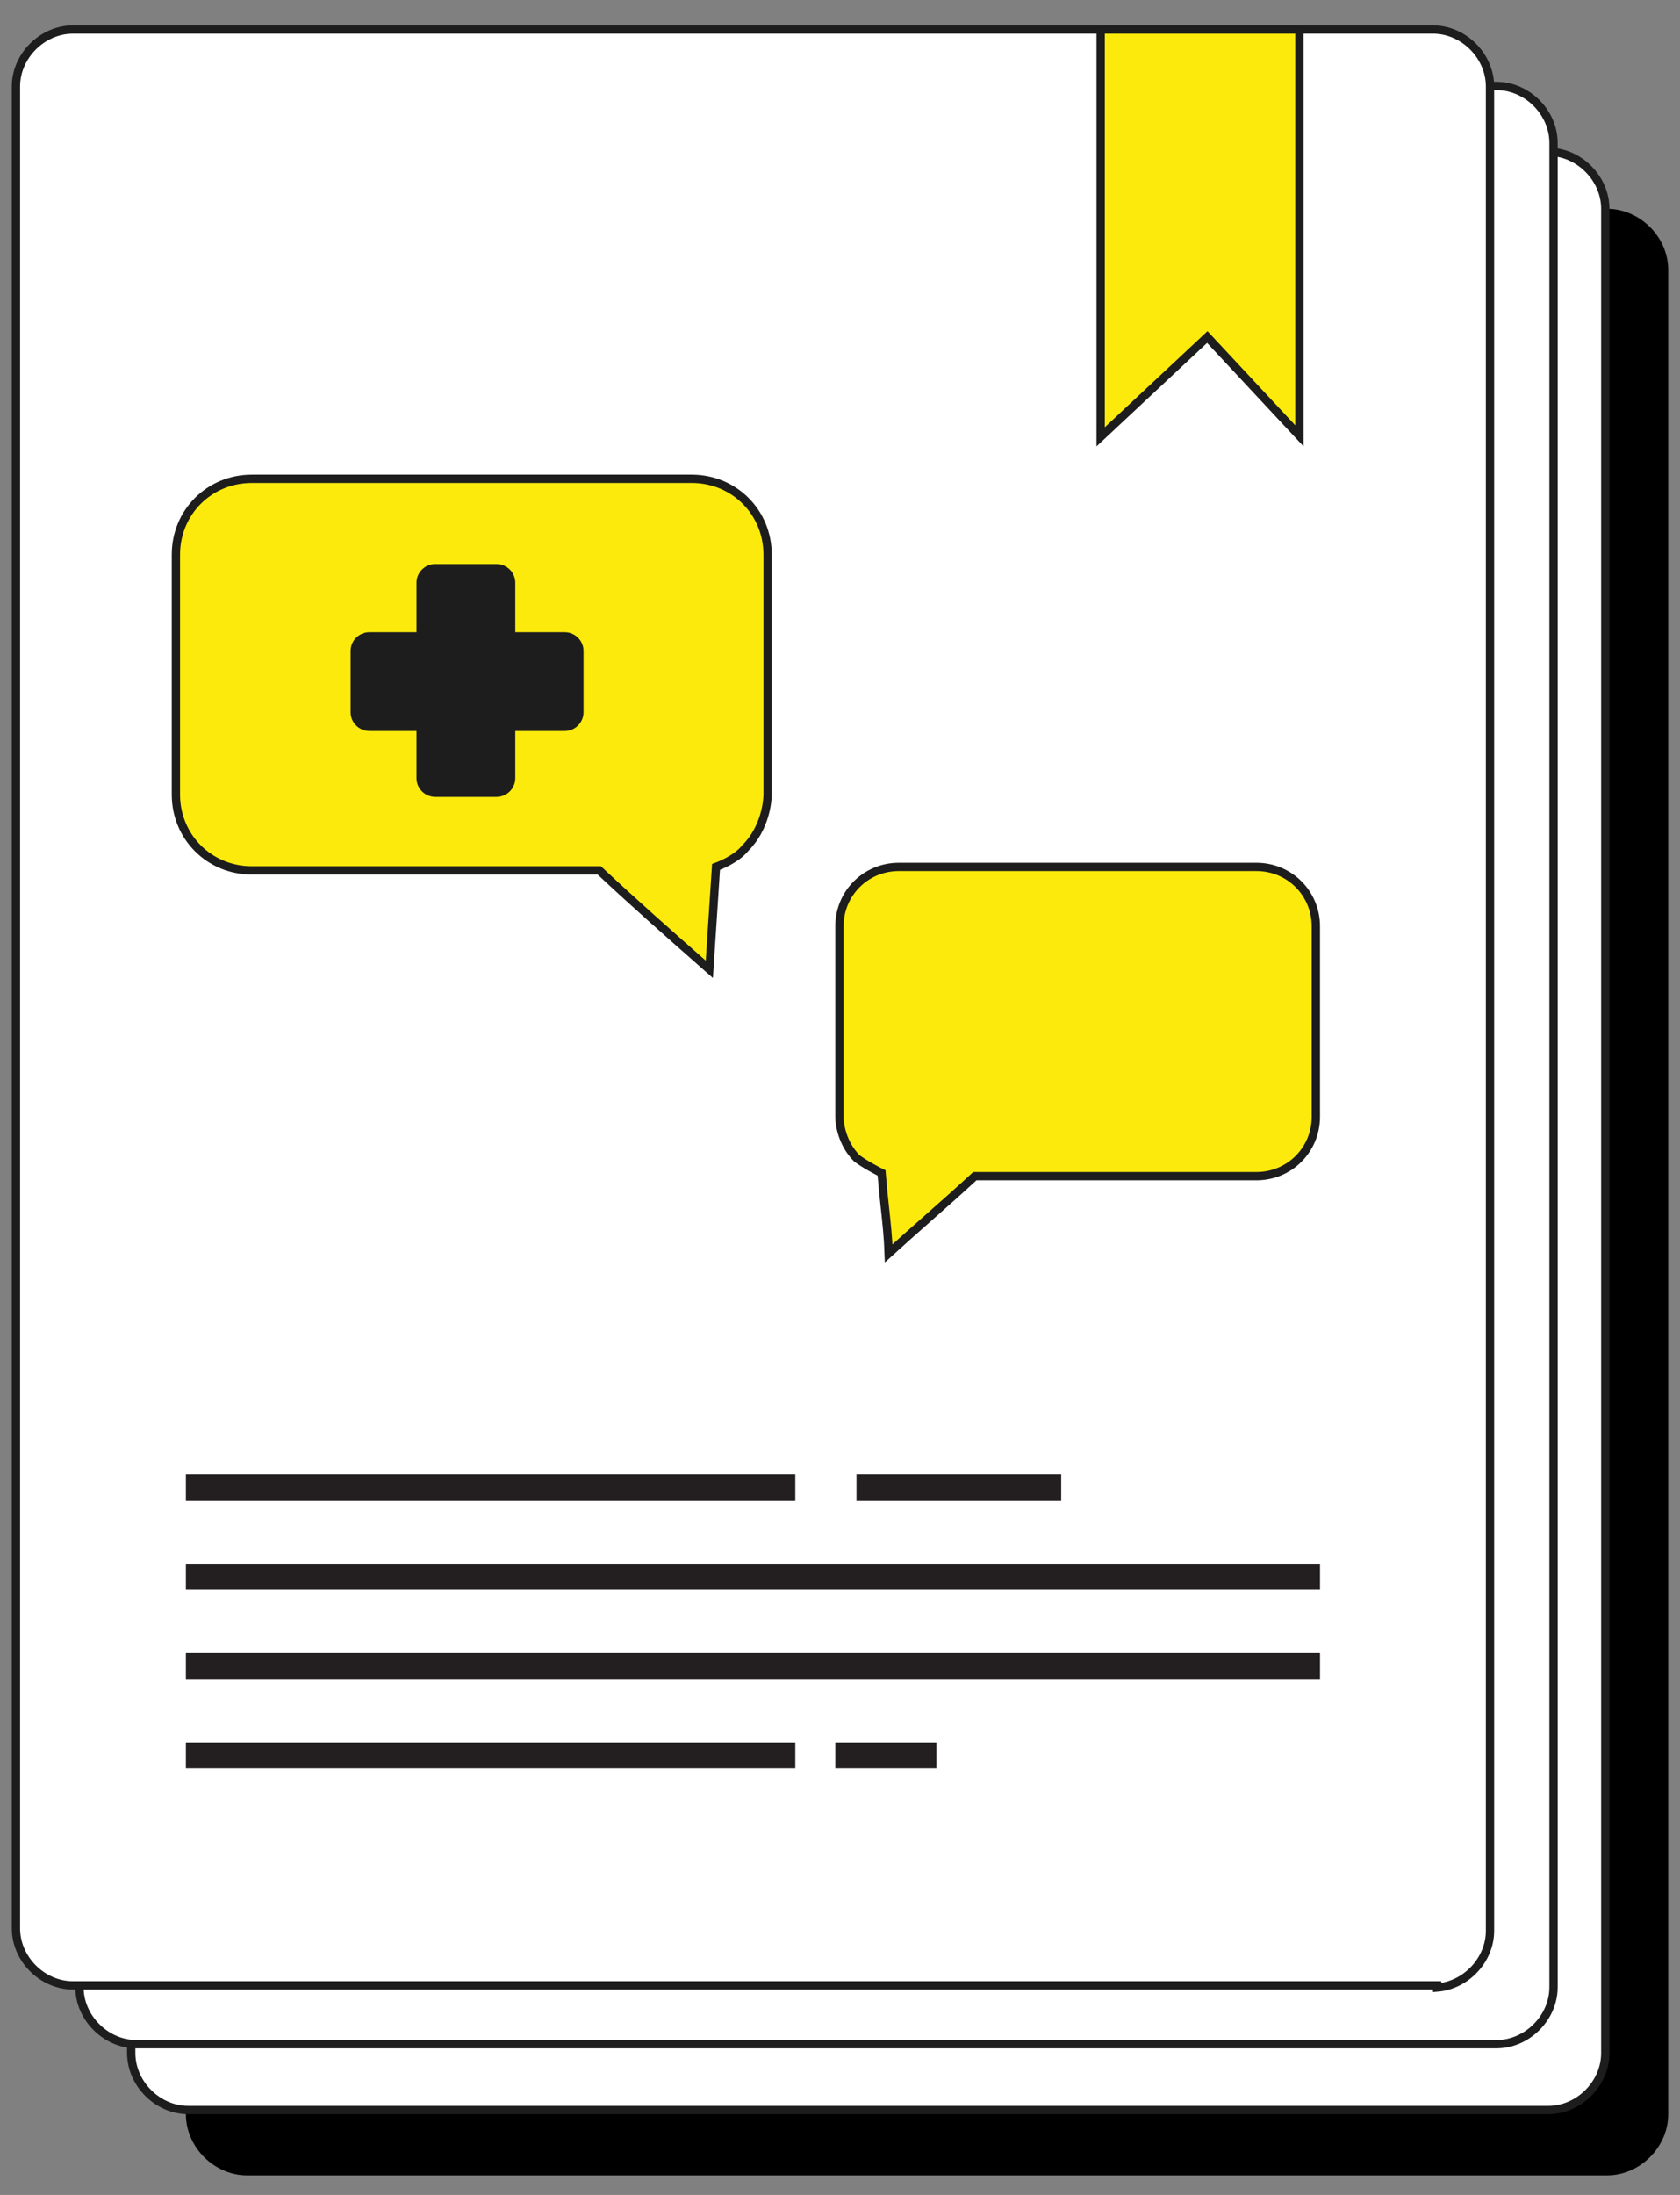 <svg width="134" height="175" viewBox="0 0 134 175" fill="none" xmlns="http://www.w3.org/2000/svg">
<rect x="0" y="0" width="134" height="175" fill="#808080" stroke="none"/>
<path d="M65.501 68.974C67.941 66.161 69.442 62.598 69.442 58.847C69.442 49.094 60.058 41.405 48.61 41.405C37.162 41.405 27.778 49.282 27.778 58.847C27.778 68.412 37.162 76.289 48.61 76.289C52.176 76.289 55.366 75.539 58.369 74.226L67.753 78.164L65.689 68.974H65.501Z" fill="#231F20"/>
<path d="M68.877 79.853L57.992 75.352C54.989 76.665 51.611 77.228 48.233 77.228C36.221 77.228 26.462 68.975 26.462 58.66C26.462 48.345 36.221 40.093 48.233 40.093C60.244 40.093 70.003 48.345 70.003 58.66C70.003 62.411 68.69 65.975 66.25 68.975L68.69 79.666L68.877 79.853ZM57.992 73.289L66.062 76.665L64.185 68.788L64.561 68.413C67.001 65.6 68.126 62.411 68.126 58.848C68.126 49.658 59.306 42.344 48.233 42.344C37.16 42.344 28.339 49.658 28.339 58.848C28.339 68.038 37.16 75.352 48.233 75.352C51.423 75.352 54.614 74.602 57.429 73.477H57.804L57.992 73.289Z" fill="#231F20"/>
<path d="M80.325 101.983C77.885 99.169 76.383 95.606 76.383 91.855C76.383 82.103 85.767 74.413 97.216 74.413C108.664 74.413 118.048 82.29 118.048 91.855C118.048 101.608 108.664 109.297 97.216 109.297C93.65 109.297 90.459 108.547 87.457 107.234L78.073 111.173L80.137 101.983H80.325Z" fill="#231F20"/>
<path d="M76.757 112.862L79.197 102.172C76.757 99.171 75.443 95.607 75.443 91.856C75.443 81.729 85.203 73.289 97.214 73.289C109.225 73.289 118.985 81.541 118.985 91.856C118.985 102.172 109.225 110.424 97.214 110.424C93.836 110.424 90.458 109.673 87.455 108.548L76.569 113.049L76.757 112.862ZM97.214 75.352C86.329 75.352 77.32 82.667 77.32 91.856C77.32 95.232 78.634 98.608 80.886 101.421L81.261 101.796L79.385 109.673L87.455 106.298H87.83C90.645 107.798 93.836 108.361 97.026 108.361C107.912 108.361 116.92 101.046 116.92 91.856C116.92 82.667 108.099 75.352 97.026 75.352H97.214Z" fill="#231F20"/>
<path d="M98.717 9.71V43.469L107.538 35.029L115.232 43.469V9.71H98.717Z" fill="#231F20"/>
<path d="M116.173 45.908L107.352 36.343L97.78 45.721V8.774H116.173V45.908ZM99.657 10.649V41.032L107.352 33.53L114.108 40.844V10.837H99.657V10.649Z" fill="#231F20"/>
<path d="M116.547 132.554H26.087V134.617H116.547V132.554Z" fill="#231F20"/>
<path d="M116.547 139.682H26.087V141.745H116.547V139.682Z" fill="#231F20"/>
<path d="M74.695 146.806H26.087V148.869H74.695V146.806Z" fill="#231F20"/>
<path d="M50.861 48.719H45.982C45.152 48.719 44.48 49.391 44.48 50.219V65.786C44.48 66.614 45.152 67.286 45.982 67.286H50.861C51.691 67.286 52.363 66.614 52.363 65.786V50.219C52.363 49.391 51.691 48.719 50.861 48.719Z" fill="#231F20"/>
<path d="M50.863 67.474H45.796C45.796 67.474 44.294 66.724 44.294 65.973V50.219C44.294 50.219 45.045 48.719 45.796 48.719H50.863C50.863 48.719 52.365 49.469 52.365 50.219V65.973C52.365 65.973 51.614 67.474 50.863 67.474ZM45.796 48.907C45.796 48.907 44.294 49.469 44.294 50.407V66.161C44.294 66.161 44.858 67.661 45.796 67.661H50.863C50.863 67.661 52.365 67.099 52.365 66.161V50.407C52.365 50.407 51.801 48.907 50.863 48.907H45.796Z" fill="#231F20"/>
<path d="M39.039 56.222V61.098C39.039 61.927 39.712 62.599 40.541 62.599H56.118C56.947 62.599 57.619 61.927 57.619 61.098V56.222C57.619 55.393 56.947 54.722 56.118 54.722H40.541C39.712 54.722 39.039 55.393 39.039 56.222Z" fill="#231F20"/>
<path d="M56.306 62.599H40.541C40.541 62.599 39.039 61.848 39.039 61.098V56.034C39.039 56.034 39.79 54.534 40.541 54.534H56.306C56.306 54.534 57.807 55.284 57.807 56.034V61.098C57.807 61.098 57.056 62.599 56.306 62.599ZM40.541 54.721C40.541 54.721 39.039 55.284 39.039 56.222V61.286C39.039 61.286 39.602 62.786 40.541 62.786H56.306C56.306 62.786 57.807 62.223 57.807 61.286V56.222C57.807 56.222 57.244 54.721 56.306 54.721H40.541Z" fill="#231F20"/>
<path d="M128.183 173.439H19.705C17.078 173.439 14.826 171.188 14.826 168.562V21.525C14.826 18.9 17.078 16.649 19.705 16.649H128.183C130.81 16.649 133.062 18.9 133.062 21.525V168.562C133.062 171.188 130.81 173.439 128.183 173.439Z" fill="black"/>
<path d="M123.492 168.231H15.015C12.57 168.231 10.466 166.129 10.466 163.686V16.649C10.466 14.207 12.57 12.104 15.015 12.104H123.492C125.937 12.104 128.041 14.207 128.041 16.649V163.686C128.041 166.129 125.937 168.231 123.492 168.231Z" fill="white" stroke="#1D1D1D" stroke-width="0.662"/>
<path d="M119.363 162.98H10.886C8.441 162.98 6.337 160.877 6.337 158.435V11.398C6.337 8.955 8.441 6.853 10.886 6.853H119.363C121.808 6.853 123.912 8.955 123.912 11.398V158.435C123.912 160.877 121.808 162.98 119.363 162.98Z" fill="white" stroke="#1D1D1D" stroke-width="0.662"/>
<path d="M114.629 158.466V158.291H114.297H5.82C3.375 158.291 1.271 156.189 1.271 153.746V6.897C1.271 4.454 3.375 2.352 5.82 2.352H114.297C116.742 2.352 118.846 4.454 118.846 6.897V153.934C118.846 156.265 116.929 158.287 114.629 158.466Z" fill="white" stroke="#1D1D1D" stroke-width="0.662"/>
<path d="M96.054 27.098L87.79 34.828V2.352H103.644V34.751L96.522 27.114L96.296 26.871L96.054 27.098Z" fill="#FBEA0C" stroke="#1D1D1D" stroke-width="0.662"/>
<path d="M105.286 124.676H14.826V126.739H105.286V124.676Z" fill="#231F20"/>
<path d="M105.286 131.803H14.826V133.866H105.286V131.803Z" fill="#231F20"/>
<path d="M57.312 69.04L57.312 69.04L57.312 69.04L57.312 69.04L57.112 69.115L57.098 69.328C57.004 70.735 56.91 72.188 56.816 73.641L56.816 73.643C56.737 74.866 56.658 76.089 56.579 77.284C56.411 77.136 56.244 76.989 56.077 76.842C53.258 74.358 50.576 71.996 47.895 69.484L47.8 69.394H47.669H20.08C16.697 69.394 14.03 66.729 14.03 63.349V44.219C14.03 40.839 16.697 38.174 20.08 38.174H55.176C58.559 38.174 61.226 40.839 61.226 44.219V63.349C61.226 63.875 61.044 66.019 59.446 67.616L59.433 67.629L59.422 67.643C59.087 68.061 58.569 68.411 58.113 68.662C57.889 68.785 57.686 68.88 57.541 68.945C57.468 68.977 57.409 69.001 57.37 69.017C57.358 69.022 57.348 69.026 57.34 69.029C57.334 69.032 57.329 69.034 57.325 69.035L57.314 69.039L57.312 69.04L57.312 69.04Z" fill="#FBEA0C" stroke="#1D1D1D" stroke-width="0.662"/>
<path d="M63.434 138.931H14.826V140.994H63.434V138.931Z" fill="#231F20"/>
<path d="M39.6 44.969H34.72C33.891 44.969 33.219 45.641 33.219 46.47V62.036C33.219 62.865 33.891 63.536 34.72 63.536H39.6C40.429 63.536 41.101 62.865 41.101 62.036V46.47C41.101 45.641 40.429 44.969 39.6 44.969Z" fill="#1D1D1D"/>
<path d="M27.964 51.907V56.783C27.964 57.612 28.636 58.284 29.465 58.284H45.042C45.871 58.284 46.544 57.612 46.544 56.783V51.907C46.544 51.078 45.871 50.407 45.042 50.407H29.465C28.636 50.407 27.964 51.078 27.964 51.907Z" fill="#1D1D1D"/>
<path d="M70.318 93.518L70.15 93.434L70.15 93.434L70.15 93.434L70.15 93.434L70.147 93.433L70.138 93.428L70.103 93.41C70.072 93.394 70.026 93.371 69.968 93.34C69.853 93.28 69.692 93.194 69.507 93.09C69.143 92.885 68.698 92.618 68.343 92.354C67.131 91.131 66.955 89.557 66.955 89.042V73.85C66.955 71.22 69.059 69.118 71.691 69.118H100.218C102.85 69.118 104.954 71.22 104.954 73.85V89.042C104.954 91.672 102.85 93.774 100.218 93.774H77.884H77.755L77.66 93.862C76.443 94.984 75.226 96.061 74.005 97.139L74.004 97.141C72.966 98.059 71.925 98.979 70.883 99.928C70.843 98.705 70.71 97.469 70.575 96.212C70.487 95.386 70.397 94.551 70.332 93.705L70.318 93.518Z" fill="#FBEA0C" stroke="#1D1D1D" stroke-width="0.662"/>
<path d="M63.434 117.55H14.826V119.613H63.434V117.55Z" fill="#231F20"/>
<path d="M84.643 117.55H68.315V119.613H84.643V117.55Z" fill="#231F20"/>
<path d="M74.694 138.931H66.624V140.994H74.694V138.931Z" fill="#231F20"/>
</svg>
